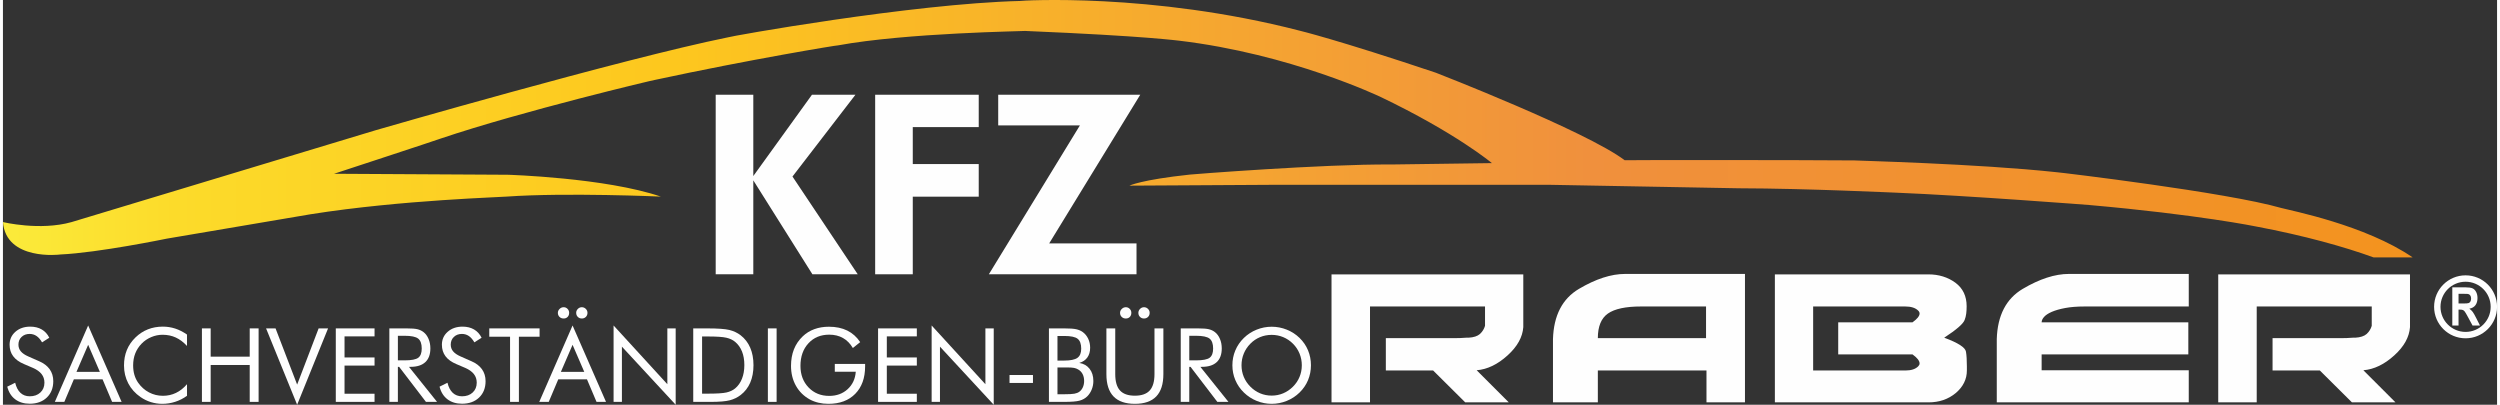 <?xml version="1.0" encoding="UTF-8"?>
<!DOCTYPE svg PUBLIC "-//W3C//DTD SVG 1.1//EN" "http://www.w3.org/Graphics/SVG/1.1/DTD/svg11.dtd">
<!-- Creator: CorelDRAW -->
<svg xmlns="http://www.w3.org/2000/svg" xml:space="preserve" width="1118px" height="181px" style="shape-rendering:geometricPrecision; text-rendering:geometricPrecision; image-rendering:optimizeQuality; fill-rule:evenodd; clip-rule:evenodd"
viewBox="0 0 1000.11 162.296"
 xmlns:xlink="http://www.w3.org/1999/xlink">
 <rect x="0" y="0" width="1000.11" height="162.296" fill="#333333" stroke="none"/>
 <defs>
  <style type="text/css">
   <![CDATA[
    .fil0 {fill:#FEFEFE}
    .fil1 {fill:#FEFEFE;fill-rule:nonzero}
    .fil2 {fill:url(#id0)}
   ]]>
  </style>
  <linearGradient id="id0" gradientUnits="userSpaceOnUse" x1="-0" y1="50.82" x2="966.252" y2="50.82">
   <stop offset="0" style="stop-color:#FBEB3B"/>
   <stop offset="0.071" style="stop-color:#FCDB2A"/>
   <stop offset="0.278" style="stop-color:#FDC71E"/>
   <stop offset="0.659" style="stop-color:#F0903D"/>
   <stop offset="1" style="stop-color:#F3931E"/>
  </linearGradient>
 </defs>
 <g id="Ebene_x0020_1">
  <g id="_460611616">
   <path id="_460611280" class="fil0" d="M609.642 110.019l0 21.162c-0.294,4 -2.38,7.764 -6.262,11.29 -3.999,3.644 -8.142,5.646 -12.435,5.996l12.877 12.872 -17.465 0.001 -12.872 -12.781 -18.959 0 0 -12.969 27.777 0c0.644,0 1.334,-0.011 2.074,-0.04 0.733,-0.03 1.511,-0.074 2.337,-0.136l0.969 0c2.056,-0.116 3.586,-0.614 4.584,-1.494 0.998,-0.942 1.674,-2.03 2.03,-3.268l0 -7.756 -46.122 0 0 38.444 -15.431 0.001 0 -51.321 76.897 0 0 0zm29.893 51.322l-17.99 0 0 -25.393c0.294,-9.469 3.763,-16.169 10.406,-20.108 6.763,-3.996 12.933,-5.997 18.518,-5.997l48.063 0 0 51.499 -15.435 0 0 -12.781 -43.562 0 0 12.781 0 0zm17.286 -38.446l0 0c-6.115,0 -10.524,0.942 -13.228,2.821 -2.706,1.883 -4.058,5.175 -4.058,9.875l43.388 0.001 0 -12.697 -26.101 0 0 0zm115.255 -12.876c4.17,0 7.791,1.119 10.845,3.352 3.002,2.232 4.499,5.378 4.499,9.434 0,1.117 -0.061,2.118 -0.176,3.001 -0.114,0.88 -0.318,1.702 -0.621,2.467 -0.527,1.531 -3.258,3.908 -8.2,7.139 5.592,2.062 8.503,3.944 8.732,5.65 0.118,0.703 0.203,1.543 0.263,2.509 0.057,0.97 0.091,2.073 0.091,3.309l0 1.679c0,3.518 -1.501,6.551 -4.502,9.079 -2.995,2.467 -6.61,3.701 -10.845,3.701l-61.641 0 0 -51.321 61.555 0 0 0zm-46.208 12.876l0 0 0 25.665 37.042 0c2.282,0 3.996,-0.558 5.102,-1.679 0.356,-0.354 0.538,-0.736 0.538,-1.147 0,-1.057 -0.945,-2.262 -2.828,-3.616l-29.8 0 0 -12.874 29.8 0c1.885,-1.352 2.829,-2.527 2.829,-3.528 0,-0.411 -0.18,-0.792 -0.538,-1.147 -1.108,-1.116 -2.848,-1.674 -5.197,-1.674l-36.948 0 0 0zm91.621 19.223l0 6.35 58.995 -0.001 0 12.872 -76.984 0.001 0 -25.394c0.291,-9.467 3.767,-16.167 10.406,-20.106 6.764,-3.996 12.932,-5.997 18.515,-5.997l48.065 0 0 13.053 -41.714 0c-3.061,0 -5.673,0.209 -7.845,0.617 -2.179,0.41 -3.971,0.927 -5.379,1.54 -1.418,0.619 -2.437,1.296 -3.086,2.034 -0.648,0.733 -0.973,1.453 -0.973,2.157l58.821 0 0 12.874 -58.821 0zm147.706 -32.099l0 21.162c-0.292,4 -2.374,7.764 -6.258,11.29 -3.996,3.644 -8.145,5.646 -12.432,5.996l12.876 12.872 -17.464 0.001 -12.872 -12.781 -18.956 0 0 -12.969 27.773 0c0.649,0 1.341,-0.011 2.073,-0.04 0.733,-0.03 1.51,-0.074 2.337,-0.136l0.971 0c2.054,-0.116 3.579,-0.614 4.581,-1.494 1.004,-0.942 1.679,-2.03 2.034,-3.268l0 -7.756 -46.123 0 0 38.444 -15.433 0.001 0 -51.321 76.893 0 0 0z"/>
   <path id="_460610944" class="fil1" d="M14.384 144.783c1.917,0.817 3.366,1.903 4.342,3.256 0.969,1.36 1.456,2.962 1.456,4.809 0,2.713 -0.859,4.898 -2.583,6.554 -1.724,1.656 -4.012,2.487 -6.856,2.487 -2.322,0 -4.267,-0.591 -5.841,-1.779 -1.566,-1.189 -2.624,-2.879 -3.174,-5.063l3.174 -1.573c0.433,1.786 1.141,3.139 2.124,4.053 0.989,0.92 2.226,1.381 3.717,1.381 1.758,0 3.18,-0.508 4.266,-1.518 1.085,-1.016 1.628,-2.329 1.628,-3.957 0,-1.313 -0.378,-2.46 -1.134,-3.429 -0.763,-0.976 -1.903,-1.794 -3.435,-2.467l-3.58 -1.532c-1.959,-0.818 -3.422,-1.869 -4.376,-3.16 -0.963,-1.285 -1.443,-2.831 -1.443,-4.623 0,-2.096 0.777,-3.827 2.336,-5.194 1.553,-1.367 3.538,-2.055 5.957,-2.055 1.772,0 3.304,0.378 4.596,1.127 1.299,0.749 2.309,1.862 3.03,3.325l-2.899 1.848c-0.653,-1.14 -1.395,-1.985 -2.212,-2.542 -0.818,-0.556 -1.745,-0.838 -2.776,-0.838 -1.312,0 -2.391,0.406 -3.23,1.209 -0.838,0.804 -1.257,1.828 -1.257,3.079 0,1.044 0.323,1.95 0.969,2.713 0.639,0.769 1.642,1.443 2.995,2.034l4.205 1.855z"/>
   <path id="_4606109441" class="fil1" d="M34.171 138.263l-4.686 10.848 9.378 0 -4.692 -10.848zm0 -7.75l13.411 30.635 -3.806 0 -3.827 -9.035 -11.515 0 -3.819 9.035 -3.807 0 13.363 -30.635z"/>
   <path id="_46061094412" class="fil1" d="M73.807 138.723c-1.408,-1.525 -2.913,-2.658 -4.507,-3.387 -1.601,-0.734 -3.366,-1.099 -5.298,-1.099 -1.559,0 -3.078,0.316 -4.561,0.948 -1.477,0.625 -2.769,1.506 -3.854,2.632 -1.127,1.167 -1.973,2.473 -2.536,3.916 -0.563,1.443 -0.845,3.038 -0.845,4.782 0,1.367 0.165,2.632 0.502,3.786 0.337,1.155 0.838,2.212 1.512,3.175 1.181,1.676 2.631,2.968 4.355,3.874 1.724,0.907 3.587,1.361 5.586,1.361 1.883,0 3.627,-0.392 5.235,-1.169 1.614,-0.777 3.085,-1.938 4.411,-3.483l0 4.652c-1.463,1.058 -3.038,1.862 -4.721,2.404 -1.683,0.543 -3.429,0.818 -5.221,0.818 -1.559,0 -3.078,-0.233 -4.555,-0.693 -1.471,-0.461 -2.858,-1.141 -4.143,-2.028 -2.15,-1.483 -3.786,-3.319 -4.919,-5.489 -1.134,-2.179 -1.704,-4.562 -1.704,-7.167 0,-2.267 0.378,-4.335 1.141,-6.19 0.755,-1.862 1.91,-3.545 3.47,-5.063 1.505,-1.45 3.167,-2.536 4.994,-3.25 1.82,-0.722 3.813,-1.079 5.977,-1.079 1.704,0 3.354,0.261 4.947,0.777 1.601,0.516 3.175,1.32 4.734,2.405l0 4.569z"/>
   <polygon id="_460610944123" class="fil1" points="79.79,161.148 79.79,131.681 83.295,131.681 83.295,143.017 98.952,143.017 98.952,131.681 102.518,131.681 102.518,161.148 98.952,161.148 98.952,146.356 83.295,146.356 83.295,161.148 "/>
   <polygon id="_4606109441234" class="fil1" points="117.97,162.296 105.513,131.681 109.312,131.681 117.97,154.222 126.585,131.681 130.371,131.681 "/>
   <polygon id="_46061094412345" class="fil1" points="133.469,161.148 133.469,131.681 149.009,131.681 149.009,134.882 136.973,134.882 136.973,143.334 149.009,143.334 149.009,146.596 136.973,146.596 136.973,157.884 149.009,157.884 149.009,161.148 "/>
   <path id="_460610944123456" class="fil1" d="M154.945 161.148l0 -29.467 6.919 0c1.978,0 3.421,0.11 4.341,0.33 0.921,0.227 1.732,0.604 2.426,1.141 0.873,0.679 1.552,1.601 2.033,2.748 0.488,1.147 0.729,2.418 0.729,3.813 0,2.411 -0.674,4.245 -2.028,5.503 -1.346,1.257 -3.325,1.883 -5.928,1.883l-0.625 0 11.261 14.05 -4.452 0 -10.753 -14.05 -0.501 0 0 14.05 -3.422 0zm3.422 -26.506l0 9.859 2.672 0c2.742,0 4.576,-0.351 5.504,-1.058 0.928,-0.702 1.387,-1.931 1.387,-3.689 0,-1.89 -0.473,-3.216 -1.428,-3.978 -0.955,-0.756 -2.776,-1.134 -5.462,-1.134l-2.672 0z"/>
   <path id="_4606109441234567" class="fil1" d="M187.731 144.783c1.917,0.817 3.366,1.903 4.342,3.256 0.969,1.36 1.456,2.962 1.456,4.809 0,2.713 -0.859,4.898 -2.583,6.554 -1.724,1.656 -4.012,2.487 -6.856,2.487 -2.322,0 -4.267,-0.591 -5.841,-1.779 -1.566,-1.189 -2.624,-2.879 -3.174,-5.063l3.174 -1.573c0.433,1.786 1.141,3.139 2.124,4.053 0.989,0.92 2.226,1.381 3.717,1.381 1.758,0 3.18,-0.508 4.266,-1.518 1.085,-1.016 1.628,-2.329 1.628,-3.957 0,-1.313 -0.378,-2.46 -1.134,-3.429 -0.763,-0.976 -1.903,-1.794 -3.435,-2.467l-3.58 -1.532c-1.959,-0.818 -3.422,-1.869 -4.376,-3.16 -0.963,-1.285 -1.443,-2.831 -1.443,-4.623 0,-2.096 0.777,-3.827 2.336,-5.194 1.553,-1.367 3.538,-2.055 5.957,-2.055 1.772,0 3.304,0.378 4.596,1.127 1.299,0.749 2.309,1.862 3.03,3.325l-2.899 1.848c-0.653,-1.14 -1.395,-1.985 -2.212,-2.542 -0.818,-0.556 -1.745,-0.838 -2.776,-0.838 -1.312,0 -2.391,0.406 -3.23,1.209 -0.838,0.804 -1.257,1.828 -1.257,3.079 0,1.044 0.323,1.95 0.969,2.713 0.639,0.769 1.642,1.443 2.995,2.034l4.205 1.855z"/>
   <polygon id="_46061094412345678" class="fil1" points="203.348,161.148 203.348,135.02 195.014,135.02 195.014,131.681 215.186,131.681 215.186,135.02 206.893,135.02 206.893,161.148 "/>
   <path id="_460610944123456789" class="fil1" d="M228.412 138.263l-4.686 10.848 9.378 0 -4.692 -10.848zm0 -7.75l13.411 30.635 -3.806 0 -3.827 -9.035 -11.515 0 -3.819 9.035 -3.807 0 13.363 -30.635zm1.45 -5.07c0,-0.605 0.227,-1.127 0.673,-1.581 0.453,-0.447 0.976,-0.673 1.581,-0.673 0.618,0 1.147,0.22 1.601,0.667 0.447,0.44 0.673,0.968 0.673,1.587 0,0.659 -0.212,1.202 -0.646,1.628 -0.426,0.432 -0.969,0.646 -1.628,0.646 -0.646,0 -1.182,-0.213 -1.608,-0.646 -0.432,-0.426 -0.646,-0.969 -0.646,-1.628zm-7.344 0c0,-0.592 0.233,-1.114 0.693,-1.567 0.461,-0.461 1.004,-0.687 1.622,-0.687 0.618,0 1.141,0.22 1.567,0.667 0.432,0.44 0.646,0.968 0.646,1.587 0,0.673 -0.206,1.216 -0.612,1.642 -0.412,0.418 -0.941,0.632 -1.601,0.632 -0.673,0 -1.222,-0.213 -1.663,-0.646 -0.432,-0.426 -0.652,-0.969 -0.652,-1.628z"/>
   <polygon id="_46061094412345678910" class="fil1" points="244.859,161.148 244.859,130.513 266.419,154.065 266.419,131.681 269.758,131.681 269.758,162.296 248.199,139.005 248.199,161.148 "/>
   <path id="_4606109441234567891011" class="fil1" d="M280.346 157.851l2.232 0c3.628,0 6.135,-0.158 7.53,-0.474 1.395,-0.316 2.556,-0.852 3.483,-1.622 1.209,-1.003 2.123,-2.301 2.754,-3.896 0.633,-1.587 0.949,-3.407 0.949,-5.461 0,-2.069 -0.31,-3.882 -0.935,-5.449 -0.624,-1.559 -1.546,-2.851 -2.768,-3.874 -0.928,-0.777 -2.103,-1.326 -3.531,-1.656 -1.43,-0.331 -3.924,-0.496 -7.483,-0.496l-2.232 0 0 22.927zm-3.546 3.298l0 -29.467 5.662 0c4.184,0 7.131,0.213 8.842,0.632 1.711,0.426 3.215,1.134 4.5,2.124 1.689,1.305 2.974,2.968 3.847,4.994 0.873,2.026 1.306,4.363 1.306,7.001 0,2.632 -0.433,4.961 -1.299,6.981 -0.866,2.013 -2.151,3.676 -3.854,4.981 -1.285,0.99 -2.756,1.698 -4.397,2.124 -1.642,0.418 -4.205,0.632 -7.681,0.632l-1.264 0 -5.662 0z"/>
   <polygon id="_460610944123456789101112" class="fil1" points="306.728,161.148 306.728,131.681 310.232,131.681 310.232,161.148 "/>
   <path id="_46061094412345678910111213" class="fil1" d="M333.565 145.931l12.154 0 0 0.989c0,4.637 -1.312,8.299 -3.944,10.986 -2.631,2.686 -6.218,4.025 -10.765,4.025 -1.388,0 -2.707,-0.144 -3.958,-0.44 -1.257,-0.295 -2.411,-0.728 -3.47,-1.291 -2.418,-1.326 -4.286,-3.161 -5.599,-5.504 -1.312,-2.342 -1.973,-5.002 -1.973,-7.983 0,-2.453 0.392,-4.672 1.175,-6.651 0.79,-1.978 1.973,-3.723 3.552,-5.221 1.333,-1.264 2.872,-2.219 4.631,-2.858 1.759,-0.646 3.703,-0.969 5.84,-0.969 2.831,0 5.284,0.516 7.365,1.539 2.081,1.03 3.807,2.576 5.174,4.637l-2.941 2.357c-1.058,-1.787 -2.384,-3.12 -3.964,-4.013 -1.58,-0.893 -3.421,-1.34 -5.516,-1.34 -3.422,0 -6.198,1.154 -8.327,3.462 -2.137,2.309 -3.202,5.325 -3.202,9.056 0,3.517 1.086,6.403 3.25,8.656 2.164,2.254 4.926,3.381 8.279,3.381 2.954,0 5.414,-0.894 7.379,-2.687 1.964,-1.793 3.057,-4.123 3.27,-6.994l-8.409 0 0 -3.139z"/>
   <polygon id="_4606109441234567891011121314" class="fil1" points="350.918,161.148 350.918,131.681 366.459,131.681 366.459,134.882 354.423,134.882 354.423,143.334 366.459,143.334 366.459,146.596 354.423,146.596 354.423,157.884 366.459,157.884 366.459,161.148 "/>
   <polygon id="_460610944123456789101112131415" class="fil1" points="372.395,161.148 372.395,130.513 393.955,154.065 393.955,131.681 397.294,131.681 397.294,162.296 375.735,139.005 375.735,161.148 "/>
   <polygon id="_46061094412345678910111213141516" class="fil1" points="403.629,150.376 413.027,150.376 413.027,153.557 403.629,153.557 "/>
   <path id="_4606109441234567891011121314151617" class="fil1" d="M419.43 161.148l0 -29.467 6.143 0c2.157,0 3.751,0.11 4.775,0.33 1.031,0.227 1.91,0.604 2.646,1.141 0.941,0.693 1.669,1.593 2.184,2.686 0.516,1.092 0.777,2.288 0.777,3.593 0,1.553 -0.371,2.858 -1.113,3.903 -0.749,1.05 -1.828,1.779 -3.25,2.198 1.745,0.268 3.119,1.045 4.136,2.343 1.01,1.291 1.518,2.927 1.518,4.898 0,1.182 -0.213,2.309 -0.646,3.381 -0.427,1.078 -1.024,1.992 -1.794,2.762 -0.83,0.817 -1.854,1.395 -3.078,1.731 -1.222,0.337 -3.27,0.502 -6.155,0.502l-6.143 0zm3.422 -13.809l0 10.752 2.721 0c1.862,0 3.209,-0.075 4.033,-0.22 0.824,-0.151 1.483,-0.405 1.985,-0.769 0.604,-0.426 1.079,-1.024 1.43,-1.787 0.35,-0.769 0.522,-1.614 0.522,-2.542 0,-1.071 -0.206,-2.006 -0.625,-2.796 -0.412,-0.79 -1.016,-1.408 -1.814,-1.855 -0.467,-0.282 -1.009,-0.481 -1.628,-0.604 -0.618,-0.117 -1.573,-0.179 -2.878,-0.179l-1.024 0 -2.721 0zm0 -12.622l0 9.866 2.721 0c2.493,0 4.253,-0.365 5.269,-1.085 1.024,-0.729 1.532,-1.951 1.532,-3.669 0,-1.889 -0.473,-3.215 -1.422,-3.971 -0.941,-0.763 -2.741,-1.141 -5.379,-1.141l-2.721 0z"/>
   <path id="_460610944123456789101112131415161718" class="fil1" d="M442.473 131.681l3.546 0 0 18.33c0,2.982 0.632,5.167 1.903,6.561 1.264,1.395 3.256,2.096 5.963,2.096 2.707,0 4.7,-0.702 5.964,-2.096 1.271,-1.395 1.903,-3.58 1.903,-6.561l0 -18.33 3.566 0 0 18.33c0,3.992 -0.949,6.973 -2.852,8.952 -1.897,1.979 -4.755,2.968 -8.581,2.968 -3.813,0 -6.664,-0.989 -8.56,-2.968 -1.903,-1.979 -2.852,-4.961 -2.852,-8.952l0 -18.33zm12.82 -6.238c0,-0.605 0.227,-1.127 0.674,-1.581 0.453,-0.447 0.975,-0.673 1.58,-0.673 0.618,0 1.147,0.22 1.601,0.667 0.447,0.44 0.674,0.968 0.674,1.587 0,0.659 -0.213,1.202 -0.647,1.628 -0.426,0.432 -0.969,0.646 -1.628,0.646 -0.646,0 -1.181,-0.213 -1.607,-0.646 -0.433,-0.426 -0.647,-0.969 -0.647,-1.628zm-7.344 0c0,-0.592 0.233,-1.114 0.694,-1.567 0.46,-0.461 1.003,-0.687 1.621,-0.687 0.619,0 1.141,0.22 1.567,0.667 0.433,0.44 0.646,0.968 0.646,1.587 0,0.673 -0.206,1.216 -0.612,1.642 -0.412,0.418 -0.94,0.632 -1.601,0.632 -0.673,0 -1.222,-0.213 -1.662,-0.646 -0.433,-0.426 -0.653,-0.969 -0.653,-1.628z"/>
   <path id="_46061094412345678910111213141516171819" class="fil1" d="M472.284 161.148l0 -29.467 6.919 0c1.978,0 3.421,0.11 4.341,0.33 0.921,0.227 1.732,0.604 2.426,1.141 0.873,0.679 1.552,1.601 2.033,2.748 0.488,1.147 0.729,2.418 0.729,3.813 0,2.411 -0.674,4.245 -2.028,5.503 -1.346,1.257 -3.325,1.883 -5.928,1.883l-0.625 0 11.261 14.05 -4.452 0 -10.753 -14.05 -0.501 0 0 14.05 -3.422 0zm3.422 -26.506l0 9.859 2.672 0c2.742,0 4.576,-0.351 5.504,-1.058 0.928,-0.702 1.387,-1.931 1.387,-3.689 0,-1.89 -0.473,-3.216 -1.428,-3.978 -0.955,-0.756 -2.776,-1.134 -5.462,-1.134l-2.672 0z"/>
   <path id="_4606109441234567891011121314151617181920" class="fil1" d="M508.746 158.634c1.608,0 3.14,-0.302 4.603,-0.914 1.456,-0.612 2.768,-1.505 3.937,-2.672 1.154,-1.147 2.034,-2.46 2.638,-3.923 0.604,-1.463 0.907,-3.01 0.907,-4.652 0,-1.648 -0.302,-3.215 -0.914,-4.706 -0.611,-1.491 -1.491,-2.803 -2.631,-3.944 -1.155,-1.154 -2.46,-2.033 -3.917,-2.638 -1.463,-0.604 -3.002,-0.907 -4.623,-0.907 -1.642,0 -3.195,0.302 -4.658,0.907 -1.463,0.605 -2.762,1.484 -3.888,2.638 -1.155,1.169 -2.034,2.487 -2.638,3.964 -0.605,1.478 -0.908,3.038 -0.908,4.686 0,1.642 0.302,3.181 0.9,4.631 0.598,1.45 1.477,2.769 2.646,3.944 1.181,1.181 2.493,2.074 3.937,2.679 1.45,0.604 2.982,0.907 4.61,0.907zm15.747 -12.161c0,2.11 -0.392,4.095 -1.167,5.957 -0.777,1.869 -1.918,3.525 -3.401,4.974 -1.491,1.45 -3.209,2.563 -5.146,3.352 -1.944,0.784 -3.957,1.175 -6.032,1.175 -2.081,0 -4.088,-0.391 -6.018,-1.175 -1.924,-0.789 -3.635,-1.903 -5.125,-3.352 -1.505,-1.463 -2.646,-3.126 -3.429,-4.994 -0.79,-1.863 -1.182,-3.841 -1.182,-5.937 0,-2.109 0.392,-4.094 1.182,-5.971 0.783,-1.868 1.924,-3.537 3.429,-5.001 1.477,-1.437 3.188,-2.542 5.118,-3.319 1.93,-0.777 3.944,-1.169 6.026,-1.169 2.089,0 4.109,0.392 6.046,1.169 1.945,0.777 3.656,1.882 5.133,3.319 1.483,1.45 2.624,3.112 3.401,4.981 0.776,1.875 1.167,3.868 1.167,5.991z"/>
   <polygon id="_460611088" class="fil1" points="285.805,109.982 285.805,37.99 300.886,37.99 300.886,70.587 324.405,37.99 341.838,37.99 316.593,70.788 342.759,109.982 324.586,109.982 300.886,72.316 300.886,109.982 "/>
   <polygon id="_4606110881" class="fil1" points="349.75,109.982 349.75,37.99 391.277,37.99 391.277,50.964 364.831,50.964 364.831,65.787 391.277,65.787 391.277,78.862 364.831,78.862 364.831,109.982 "/>
   <polygon id="_46061108812" class="fil1" points="454.549,109.982 395.34,109.982 431.852,50.276 399.09,50.276 399.09,37.99 456.045,37.99 419.533,97.594 454.549,97.594 "/>
   <path id="_460611040" class="fil2" d="M-0 89.051c0,0 14.831,3.595 27.535,0 0.109,0 122.032,-36.862 122.032,-36.862 0,0 98.9,-28.657 141.033,-37.19 0.342,-0.335 73.746,-13.508 117.21,-14.61 -0.108,-0.116 52.586,-3.487 112.148,11.912 0,0 14.994,3.571 54.611,16.857 0,0 60.269,23.404 75.718,35.09 0.081,-0.085 69.012,-0.12 92.129,0.082 0.082,0.085 49.2,1.292 81.073,4.725 1.887,0.136 68.286,8.068 90.029,14.327 3.571,0.99 33.797,6.817 52.733,19.827l-15.675 0.001c-11.536,-4.204 -27.846,-8.77 -46.97,-12.366 0.061,0 -23.327,-4.783 -67.203,-8.654 0,0 -48.587,-3.762 -77.357,-4.935 0,0.042 -35.58,-1.697 -62.878,-1.755 0.061,0 -76.257,-1.401 -76.257,-1.401l-109.553 0 -58.655 0.345c0,0 4.648,-2.352 24.208,-4.434 -0.054,-0.05 53.618,-4.27 80.967,-4.053l40.169 -0.552c0,0 -14.273,-12.029 -44.964,-26.7 0,0.067 -35.545,-17.072 -80.613,-22.413 -0.236,0.061 -11.375,-1.772 -61.593,-3.883 -0.094,0.109 -47.472,0.729 -75.062,5.789 0.113,-0.17 -35.167,5.615 -73.325,13.834 0.163,-0.174 -53.547,12.588 -85.964,23.529 -0.058,0.116 -42.755,14.117 -42.755,14.117l69.665 0.396c0,0 39.167,1.173 61.363,8.759 0,0 -37.704,-1.689 -61.872,0 -0.052,0.166 -42.13,1.293 -78.533,7.073 -0.17,0.059 -57.702,9.788 -57.702,9.788 0,0 -27.423,5.668 -42.759,6.353 0.038,0.042 -21.685,2.689 -22.935,-12.996l0 0z"/>
   <path id="_460611688" class="fil0" d="M982.164 130.547l0 -15.332 5.251 0c1.32,0 2.278,0.139 2.876,0.414 0.599,0.275 1.079,0.764 1.438,1.468 0.359,0.707 0.538,1.51 0.538,2.416 0,1.15 -0.273,2.103 -0.817,2.852 -0.543,0.747 -1.361,1.221 -2.444,1.414 0.54,0.393 0.986,0.821 1.337,1.289 0.351,0.468 0.823,1.295 1.418,2.488l1.51 2.991 -2.983 0 -1.802 -3.338c-0.641,-1.192 -1.079,-1.942 -1.314,-2.253 -0.237,-0.311 -0.486,-0.521 -0.751,-0.638 -0.264,-0.115 -0.68,-0.172 -1.256,-0.172l-0.503 0 0 6.401 -2.497 0zm2.497 -8.849l1.843 0c1.197,0 1.944,-0.061 2.244,-0.186 0.296,-0.125 0.528,-0.342 0.698,-0.65 0.166,-0.306 0.253,-0.689 0.253,-1.15 0,-0.518 -0.112,-0.932 -0.333,-1.249 -0.222,-0.318 -0.535,-0.518 -0.941,-0.603 -0.201,-0.033 -0.807,-0.05 -1.819,-0.05l-1.944 0 0 3.887zm2.825 -8.727c5.556,0 10.06,4.504 10.06,10.059 0,5.556 -4.504,10.06 -10.06,10.06 -5.555,0 -10.059,-4.504 -10.059,-10.06 0,-5.555 4.504,-10.059 10.059,-10.059zm0 -2.564c6.972,0 12.625,5.653 12.625,12.624 0,6.972 -5.653,12.625 -12.625,12.625 -6.971,0 -12.624,-5.653 -12.624,-12.625 0,-6.971 5.653,-12.624 12.624,-12.624z"/>
  </g>
 </g>
</svg>
